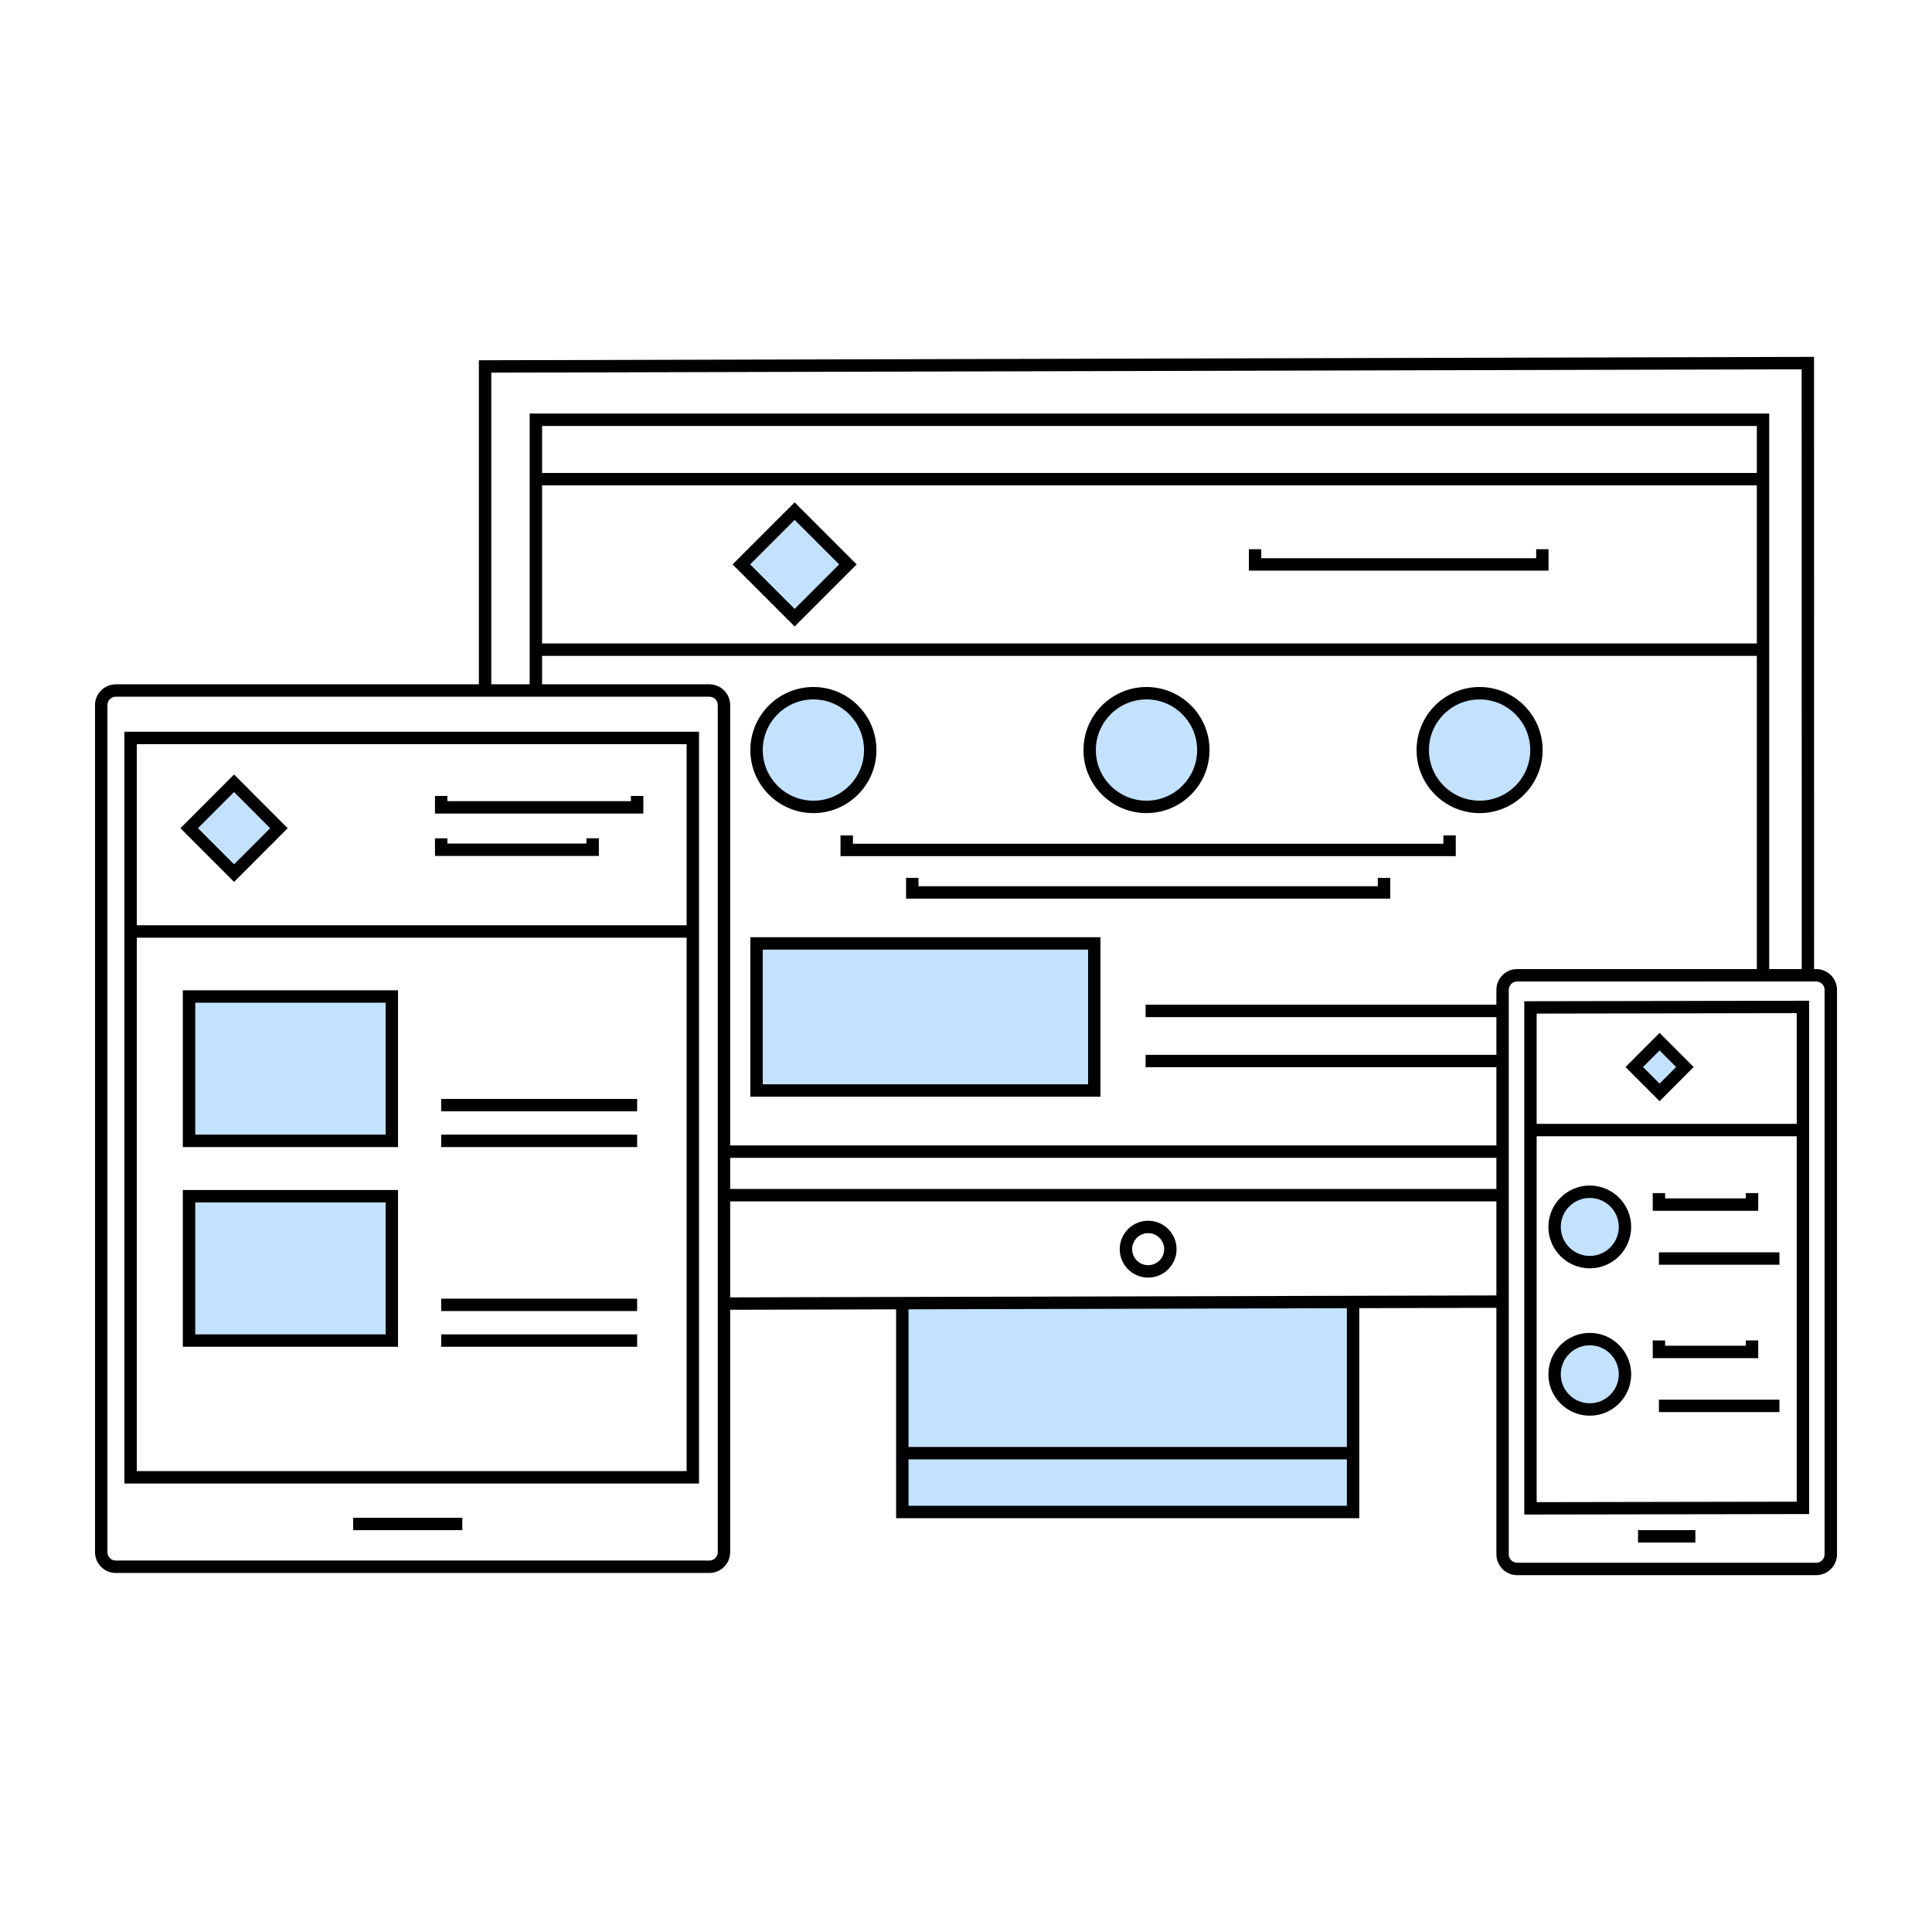 <?xml version="1.0" encoding="UTF-8" standalone="no"?>
<!-- Created with Inkscape (http://www.inkscape.org/) -->

<svg
   width="182.675mm"
   height="182.675mm"
   viewBox="0 0 182.675 182.675"
   version="1.1"
   id="svg1"
   inkscape:version="1.3.2 (091e20e, 2023-11-25)"
   sodipodi:docname="qvitech-2.svg"
   xmlns:inkscape="http://www.inkscape.org/namespaces/inkscape"
   xmlns:sodipodi="http://sodipodi.sourceforge.net/DTD/sodipodi-0.dtd"
   xmlns="http://www.w3.org/2000/svg"
   xmlns:svg="http://www.w3.org/2000/svg">
  <sodipodi:namedview
     id="namedview1"
     pagecolor="#ffffff"
     bordercolor="#eeeeee"
     borderopacity="1"
     inkscape:showpageshadow="0"
     inkscape:pageopacity="0"
     inkscape:pagecheckerboard="true"
     inkscape:deskcolor="#d1d1d1"
     inkscape:document-units="mm"
     inkscape:zoom="1.4305492"
     inkscape:cx="396.00177"
     inkscape:cy="370.48709"
     inkscape:window-width="1680"
     inkscape:window-height="997"
     inkscape:window-x="0"
     inkscape:window-y="25"
     inkscape:window-maximized="1"
     inkscape:current-layer="g1" />
  <defs
     id="defs1" />
  <g
     inkscape:label="Ebene 1"
     inkscape:groupmode="layer"
     id="layer1"
     transform="translate(363.834,95.846)">
    <g
       id="g1"
       transform="translate(0.113,-1.223)">
      <path
         id="path117"
         d="m -352.998,-28.747 c -0.437,0 -0.793,0.356 -0.793,0.793 v 80.092 c 0,0.437 0.356,0.793 0.793,0.793 h 56.125 c 0.437,0 0.792,-0.356 0.792,-0.793 v -80.092 c 0,-0.437 -0.355,-0.793 -0.792,-0.793 z m 56.125,82.851 h -56.125 c -1.084,0 -1.965,-0.881 -1.965,-1.965 v -80.092 c 0,-1.084 0.881,-1.967 1.965,-1.967 h 56.125 c 1.083,0 1.965,0.883 1.965,1.967 v 80.092 c 0,1.084 -0.883,1.965 -1.965,1.965"
         style="fill:#000000;fill-opacity:1;fill-rule:nonzero;stroke:none;stroke-width:0.138" />
      <path
         id="path118"
         d="m -351.013,44.474 h 51.987 V -24.261 h -51.987 z m 53.16,1.174 h -54.333 v -71.081 h 54.333 v 71.081"
         style="fill:#000000;fill-opacity:1;fill-rule:nonzero;stroke:none;stroke-width:0.138" />
      <path
         id="path119"
         d="m -298.272,-5.962 h -53.328 v -1.174 h 53.328 v 1.174"
         style="fill:#000000;fill-opacity:1;fill-rule:nonzero;stroke:none;stroke-width:0.138" />
      <path
         id="path120"
         d="m -303.118,-17.699 h -19.701 v -1.666 h 1.174 v 0.494 h 17.353 v -0.494 h 1.174 v 1.666"
         style="fill:#000000;fill-opacity:1;fill-rule:nonzero;stroke:none;stroke-width:0.138" />
      <path
         id="path121"
         d="m -307.326,-13.692 h -15.493 v -1.667 h 1.174 v 0.494 h 13.146 v -0.494 h 1.174 v 1.667"
         style="fill:#000000;fill-opacity:1;fill-rule:nonzero;stroke:none;stroke-width:0.138" />
      <path
         id="path122"
         d="m -337.575,-16.315 -4.241,4.248 -4.242,-4.248 4.242,-4.249 4.241,4.249"
         style="fill:#c2e2fe;fill-opacity:1;fill-rule:nonzero;stroke:none;stroke-width:0.138" />
      <path
         id="path123"
         d="m -345.229,-16.315 3.413,3.417 3.412,-3.417 -3.412,-3.419 z m 3.413,5.077 -5.07,-5.077 5.07,-5.079 5.071,5.079 -5.071,5.077"
         style="fill:#000000;fill-opacity:1;fill-rule:nonzero;stroke:none;stroke-width:0.138;stroke-opacity:1" />
      <path
         id="path124"
         d="m -220.495,-1.821 c -0.437,0 -0.793,0.354 -0.793,0.792 V 52.344 c 0,0.437 0.356,0.793 0.793,0.793 h 28.275 c 0.437,0 0.793,-0.356 0.793,-0.793 V -1.03 c 0,-0.437 -0.356,-0.792 -0.793,-0.792 z m 28.275,56.132 h -28.275 c -1.084,0 -1.965,-0.883 -1.965,-1.967 V -1.03 c 0,-1.084 0.881,-1.965 1.965,-1.965 h 28.275 c 1.084,0 1.965,0.881 1.965,1.965 V 52.344 c 0,1.084 -0.881,1.967 -1.965,1.967"
         style="fill:#000000;fill-opacity:1;fill-rule:nonzero;stroke:none;stroke-width:0.138" />
      <path
         id="path125"
         d="M -218.652,1.215 V 47.408 l 24.59,-0.044 V 1.173 Z m -1.172,47.366 V 0.046 l 26.934,-0.048 V 48.534 l -26.934,0.047"
         style="fill:#000000;fill-opacity:1;fill-rule:nonzero;stroke:none;stroke-width:0.138" />
      <path
         id="path126"
         d="m -192.998,12.812 h -26.718 v -1.172 h 26.718 v 1.172"
         style="fill:#000000;fill-opacity:1;fill-rule:nonzero;stroke:none;stroke-width:0.138" />
      <path
         id="path127"
         d="m -210.302,21.386 c 0,1.837 -1.489,3.328 -3.328,3.328 -1.838,0 -3.328,-1.491 -3.328,-3.328 0,-1.838 1.489,-3.329 3.328,-3.329 1.838,0 3.328,1.491 3.328,3.329"
         style="fill:#c2e2fe;fill-opacity:1;fill-rule:nonzero;stroke:none;stroke-width:0.138" />
      <path
         id="path128"
         d="m -213.629,18.645 c -1.512,0 -2.743,1.229 -2.743,2.74 0,1.513 1.232,2.742 2.743,2.742 1.51,0 2.742,-1.229 2.742,-2.742 0,-1.512 -1.232,-2.74 -2.742,-2.74 z m 0,6.656 c -2.16,0 -3.914,-1.756 -3.914,-3.915 0,-2.157 1.754,-3.914 3.914,-3.914 2.158,0 3.913,1.757 3.913,3.914 0,2.16 -1.754,3.915 -3.913,3.915"
         style="fill:#000000;fill-opacity:1;fill-rule:nonzero;stroke:none;stroke-width:0.138" />
      <path
         id="path129"
         d="m -197.703,19.861 h -9.975 v -1.673 h 1.172 v 0.499 h 7.632 v -0.499 h 1.171 v 1.673"
         style="fill:#000000;fill-opacity:1;fill-rule:nonzero;stroke:none;stroke-width:0.138" />
      <path
         id="path130"
         d="m -195.699,24.961 h -11.393 v -1.172 h 11.393 v 1.172"
         style="fill:#000000;fill-opacity:1;fill-rule:nonzero;stroke:none;stroke-width:0.138" />
      <path
         id="path131"
         d="m -210.302,35.318 c 0,1.838 -1.489,3.328 -3.328,3.328 -1.838,0 -3.328,-1.489 -3.328,-3.328 0,-1.838 1.489,-3.328 3.328,-3.328 1.838,0 3.328,1.489 3.328,3.328"
         style="fill:#c2e2fe;fill-opacity:1;fill-rule:nonzero;stroke:none;stroke-width:0.138" />
      <path
         id="path132"
         d="m -213.629,32.577 c -1.512,0 -2.743,1.23 -2.743,2.742 0,1.512 1.232,2.742 2.743,2.742 1.51,0 2.742,-1.23 2.742,-2.742 0,-1.512 -1.232,-2.742 -2.742,-2.742 z m 0,6.656 c -2.16,0 -3.914,-1.756 -3.914,-3.914 0,-2.158 1.754,-3.914 3.914,-3.914 2.158,0 3.913,1.756 3.913,3.914 0,2.158 -1.754,3.914 -3.913,3.914"
         style="fill:#000000;fill-opacity:1;fill-rule:nonzero;stroke:none;stroke-width:0.138" />
      <path
         id="path133"
         d="m -197.703,33.793 h -9.975 v -1.673 h 1.172 v 0.499 h 7.632 v -0.499 h 1.171 v 1.673"
         style="fill:#000000;fill-opacity:1;fill-rule:nonzero;stroke:none;stroke-width:0.138" />
      <path
         id="path134"
         d="m -195.699,38.894 h -11.393 v -1.174 h 11.393 v 1.174"
         style="fill:#000000;fill-opacity:1;fill-rule:nonzero;stroke:none;stroke-width:0.138" />
      <path
         id="path135"
         d="m -204.638,6.267 -2.394,2.398 -2.394,-2.398 2.394,-2.397 2.394,2.397"
         style="fill:#c2e2fe;fill-opacity:1;fill-rule:nonzero;stroke:none;stroke-width:0.138" />
      <path
         id="path136"
         d="m -208.597,6.267 1.567,1.568 1.564,-1.568 -1.564,-1.567 z m 1.567,3.229 -3.223,-3.229 3.223,-3.229 3.222,3.229 -3.222,3.229"
         style="fill:#000000;fill-opacity:1;fill-rule:nonzero;stroke:none;stroke-width:0.138" />
      <path
         id="path137"
         d="m -236.011,28.627 v 19.713 h -42.62 v -19.713 h 42.62"
         style="fill:#c2e2fe;fill-opacity:1;fill-rule:nonzero;stroke:none;stroke-width:0.138" />
      <path
         id="path138"
         d="m -235.425,48.926 h -43.793 v -20.299 h 1.174 v 19.127 h 41.447 v -19.127 h 1.172 v 20.299"
         style="fill:#000000;fill-opacity:1;fill-rule:nonzero;stroke:none;stroke-width:0.138" />
      <path
         id="path139"
         d="m -236.011,43.363 h -42.62 v -1.172 h 42.62 v 1.172"
         style="fill:#000000;fill-opacity:1;fill-rule:nonzero;stroke:none;stroke-width:0.138" />
      <path
         id="path140"
         d="m -295.493,29.22 -0.003,-1.172 73.983,-0.188 0.003,1.172 -73.983,0.188"
         style="fill:#000000;fill-opacity:1;fill-rule:nonzero;stroke:none;stroke-width:0.138" />
      <path
         id="path141"
         d="m -193.589,-2.409 -0.008,-57.297 -123.897,0.316 v 30.057 h -1.174 v -31.227 l 126.243,-0.32 0.004,58.472 h -1.171"
         style="fill:#000000;fill-opacity:1;fill-rule:nonzero;stroke:none;stroke-width:0.138" />
      <path
         id="path142"
         d="m -255.388,21.973 c -0.834,0 -1.514,0.68 -1.514,1.516 0,0.834 0.68,1.514 1.514,1.514 0.837,0 1.517,-0.68 1.517,-1.514 0,-0.836 -0.68,-1.516 -1.517,-1.516 z m 0,4.204 c -1.481,0 -2.687,-1.207 -2.687,-2.688 0,-1.483 1.205,-2.689 2.687,-2.689 1.484,0 2.688,1.207 2.688,2.689 0,1.481 -1.204,2.688 -2.688,2.688"
         style="fill:#000000;fill-opacity:1;fill-rule:nonzero;stroke:none;stroke-width:0.138" />
      <path
         id="path143"
         d="m -281.664,-23.704 c 0,2.969 -2.407,5.374 -5.374,5.374 -2.968,0 -5.374,-2.405 -5.374,-5.374 0,-2.968 2.407,-5.374 5.374,-5.374 2.968,0 5.374,2.407 5.374,5.374"
         style="fill:#c2e2fe;fill-opacity:1;fill-rule:nonzero;stroke:none;stroke-width:0.138" />
      <path
         id="path144"
         d="m -287.039,-28.491 c -2.64,0 -4.788,2.147 -4.788,4.787 0,2.641 2.149,4.788 4.788,4.788 2.641,0 4.788,-2.147 4.788,-4.788 0,-2.64 -2.147,-4.787 -4.788,-4.787 z m 0,10.749 c -3.286,0 -5.961,-2.675 -5.961,-5.962 0,-3.286 2.674,-5.961 5.961,-5.961 3.286,0 5.961,2.674 5.961,5.961 0,3.286 -2.674,5.962 -5.961,5.962"
         style="fill:#000000;fill-opacity:1;fill-rule:nonzero;stroke:none;stroke-width:0.138" />
      <path
         id="path145"
         d="m -250.169,-23.704 c 0,2.969 -2.405,5.374 -5.374,5.374 -2.968,0 -5.374,-2.405 -5.374,-5.374 0,-2.968 2.407,-5.374 5.374,-5.374 2.969,0 5.374,2.407 5.374,5.374"
         style="fill:#c2e2fe;fill-opacity:1;fill-rule:nonzero;stroke:none;stroke-width:0.138" />
      <path
         id="path146"
         d="m -255.544,-28.491 c -2.64,0 -4.788,2.147 -4.788,4.787 0,2.641 2.149,4.788 4.788,4.788 2.641,0 4.79,-2.147 4.79,-4.788 0,-2.64 -2.149,-4.787 -4.79,-4.787 z m 0,10.749 c -3.286,0 -5.959,-2.675 -5.959,-5.962 0,-3.286 2.673,-5.961 5.959,-5.961 3.288,0 5.961,2.674 5.961,5.961 0,3.286 -2.673,5.962 -5.961,5.962"
         style="fill:#000000;fill-opacity:1;fill-rule:nonzero;stroke:none;stroke-width:0.138" />
      <path
         id="path147"
         d="m -218.673,-23.704 c 0,2.969 -2.407,5.374 -5.374,5.374 -2.969,0 -5.374,-2.405 -5.374,-5.374 0,-2.968 2.405,-5.374 5.374,-5.374 2.968,0 5.374,2.407 5.374,5.374"
         style="fill:#c2e2fe;fill-opacity:1;fill-rule:nonzero;stroke:none;stroke-width:0.138" />
      <path
         id="path148"
         d="m -224.047,-28.491 c -2.641,0 -4.79,2.147 -4.79,4.787 0,2.641 2.149,4.788 4.79,4.788 2.64,0 4.788,-2.147 4.788,-4.788 0,-2.64 -2.149,-4.787 -4.788,-4.787 z m 0,10.749 c -3.288,0 -5.961,-2.675 -5.961,-5.962 0,-3.286 2.673,-5.961 5.961,-5.961 3.286,0 5.959,2.674 5.959,5.961 0,3.286 -2.673,5.962 -5.959,5.962"
         style="fill:#000000;fill-opacity:1;fill-rule:nonzero;stroke:none;stroke-width:0.138" />
      <path
         id="path149"
         d="m -283.776,-41.256 -5.037,5.035 -5.037,-5.035 5.037,-5.038 5.037,5.038"
         style="fill:#c2e2fe;fill-opacity:1;fill-rule:nonzero;stroke:none;stroke-width:0.138" />
      <path
         id="path150"
         d="m -293.02,-41.257 4.208,4.208 4.208,-4.208 -4.208,-4.208 z m 4.208,5.867 -5.867,-5.867 5.867,-5.865 5.865,5.865 -5.865,5.867"
         style="fill:#000000;fill-opacity:1;fill-rule:nonzero;stroke:none;stroke-width:0.138" />
      <path
         id="path151"
         d="m -260.481,8.489 h -31.932 v -13.908 h 31.932 v 13.908"
         style="fill:#c2e2fe;fill-opacity:1;fill-rule:nonzero;stroke:none;stroke-width:0.138" />
      <path
         id="path152"
         d="m -291.827,7.901 h 30.76 v -12.735 h -30.76 z m 31.932,1.174 h -33.104 v -15.081 h 33.104 v 15.081"
         style="fill:#000000;fill-opacity:1;fill-rule:nonzero;stroke:none;stroke-width:0.138" />
      <path
         id="path153"
         d="m -221.874,14.855 h -73.62 v -1.174 h 73.62 v 1.174"
         style="fill:#000000;fill-opacity:1;fill-rule:nonzero;stroke:none;stroke-width:0.138" />
      <path
         id="path154"
         d="m -196.663,-2.409 h -1.171 V -54.348 H -312.692 v 25.014 h -1.174 v -26.187 h 117.202 v 53.111"
         style="fill:#000000;fill-opacity:1;fill-rule:nonzero;stroke:none;stroke-width:0.138" />
      <path
         id="path155"
         d="m -197.248,-32.61 h -116.03 v -1.172 h 116.03 v 1.172"
         style="fill:#000000;fill-opacity:1;fill-rule:nonzero;stroke:none;stroke-width:0.138" />
      <path
         id="path156"
         d="m -197.248,-48.731 h -116.03 v -1.172 h 116.03 v 1.172"
         style="fill:#000000;fill-opacity:1;fill-rule:nonzero;stroke:none;stroke-width:0.138" />
      <path
         id="path157"
         d="m -226.301,-13.672 h -58.174 v -1.958 h 1.174 v 0.785 h 55.828 v -0.785 h 1.172 v 1.958"
         style="fill:#000000;fill-opacity:1;fill-rule:nonzero;stroke:none;stroke-width:0.138" />
      <path
         id="path158"
         d="m -232.499,-9.655 h -45.777 v -1.965 h 1.174 v 0.793 h 43.431 v -0.793 h 1.172 v 1.965"
         style="fill:#000000;fill-opacity:1;fill-rule:nonzero;stroke:none;stroke-width:0.138" />
      <path
         id="path159"
         d="m -217.528,-40.67 h -28.335 v -2.023 h 1.171 v 0.85 h 25.994 v -0.85 h 1.171 v 2.023"
         style="fill:#000000;fill-opacity:1;fill-rule:nonzero;stroke:none;stroke-width:0.138" />
      <path
         id="path160"
         d="m -221.99,1.548 h -33.637 V 0.374 h 33.637 V 1.548"
         style="fill:#000000;fill-opacity:1;fill-rule:nonzero;stroke:none;stroke-width:0.138" />
      <path
         id="path161"
         d="m -221.99,6.286 h -33.637 v -1.172 h 33.637 v 1.172"
         style="fill:#000000;fill-opacity:1;fill-rule:nonzero;stroke:none;stroke-width:0.138" />
      <path
         id="path162"
         d="m -221.874,18.969 h -73.62 v -1.174 h 73.62 v 1.174"
         style="fill:#000000;fill-opacity:1;fill-rule:nonzero;stroke:none;stroke-width:0.138" />
      <path
         id="path163"
         d="m -320.235,50.057 h -10.323 v -1.172 h 10.323 v 1.172"
         style="fill:#000000;fill-opacity:1;fill-rule:nonzero;stroke:none;stroke-width:0.138" />
      <path
         id="path164"
         d="m -203.647,51.228 h -5.42 v -1.172 h 5.42 v 1.172"
         style="fill:#000000;fill-opacity:1;fill-rule:nonzero;stroke:none;stroke-width:0.138" />
      <path
         id="path165"
         d="m -326.899,13.247 h -19.174 V -0.401 h 19.174 V 13.247"
         style="fill:#c2e2fe;fill-opacity:1;fill-rule:nonzero;stroke:none;stroke-width:0.138" />
      <path
         id="path166"
         d="m -345.486,12.661 h 18 V 0.185 h -18 z m 19.174,1.174 h -20.348 V -0.988 h 20.348 V 13.834"
         style="fill:#000000;fill-opacity:1;fill-rule:nonzero;stroke:none;stroke-width:0.138" />
      <path
         id="path167"
         d="m -303.704,10.455 h -18.527 V 9.283 h 18.527 v 1.172"
         style="fill:#000000;fill-opacity:1;fill-rule:nonzero;stroke:none;stroke-width:0.138" />
      <path
         id="path168"
         d="m -303.704,13.834 h -18.527 v -1.174 h 18.527 v 1.174"
         style="fill:#000000;fill-opacity:1;fill-rule:nonzero;stroke:none;stroke-width:0.138" />
      <path
         id="path169"
         d="m -326.899,32.131 h -19.174 V 18.483 h 19.174 v 13.648"
         style="fill:#c2e2fe;fill-opacity:1;fill-rule:nonzero;stroke:none;stroke-width:0.138" />
      <path
         id="path170"
         d="m -345.486,31.545 h 18 V 19.069 h -18 z m 19.174,1.172 h -20.348 V 17.896 h 20.348 v 14.821"
         style="fill:#000000;fill-opacity:1;fill-rule:nonzero;stroke:none;stroke-width:0.138" />
      <path
         id="path171"
         d="m -303.704,29.34 h -18.527 v -1.172 h 18.527 v 1.172"
         style="fill:#000000;fill-opacity:1;fill-rule:nonzero;stroke:none;stroke-width:0.138" />
      <path
         id="path172"
         d="m -303.704,32.717 h -18.527 v -1.172 h 18.527 v 1.172"
         style="fill:#000000;fill-opacity:1;fill-rule:nonzero;stroke:none;stroke-width:0.138" />
    </g>
  </g>
</svg>
